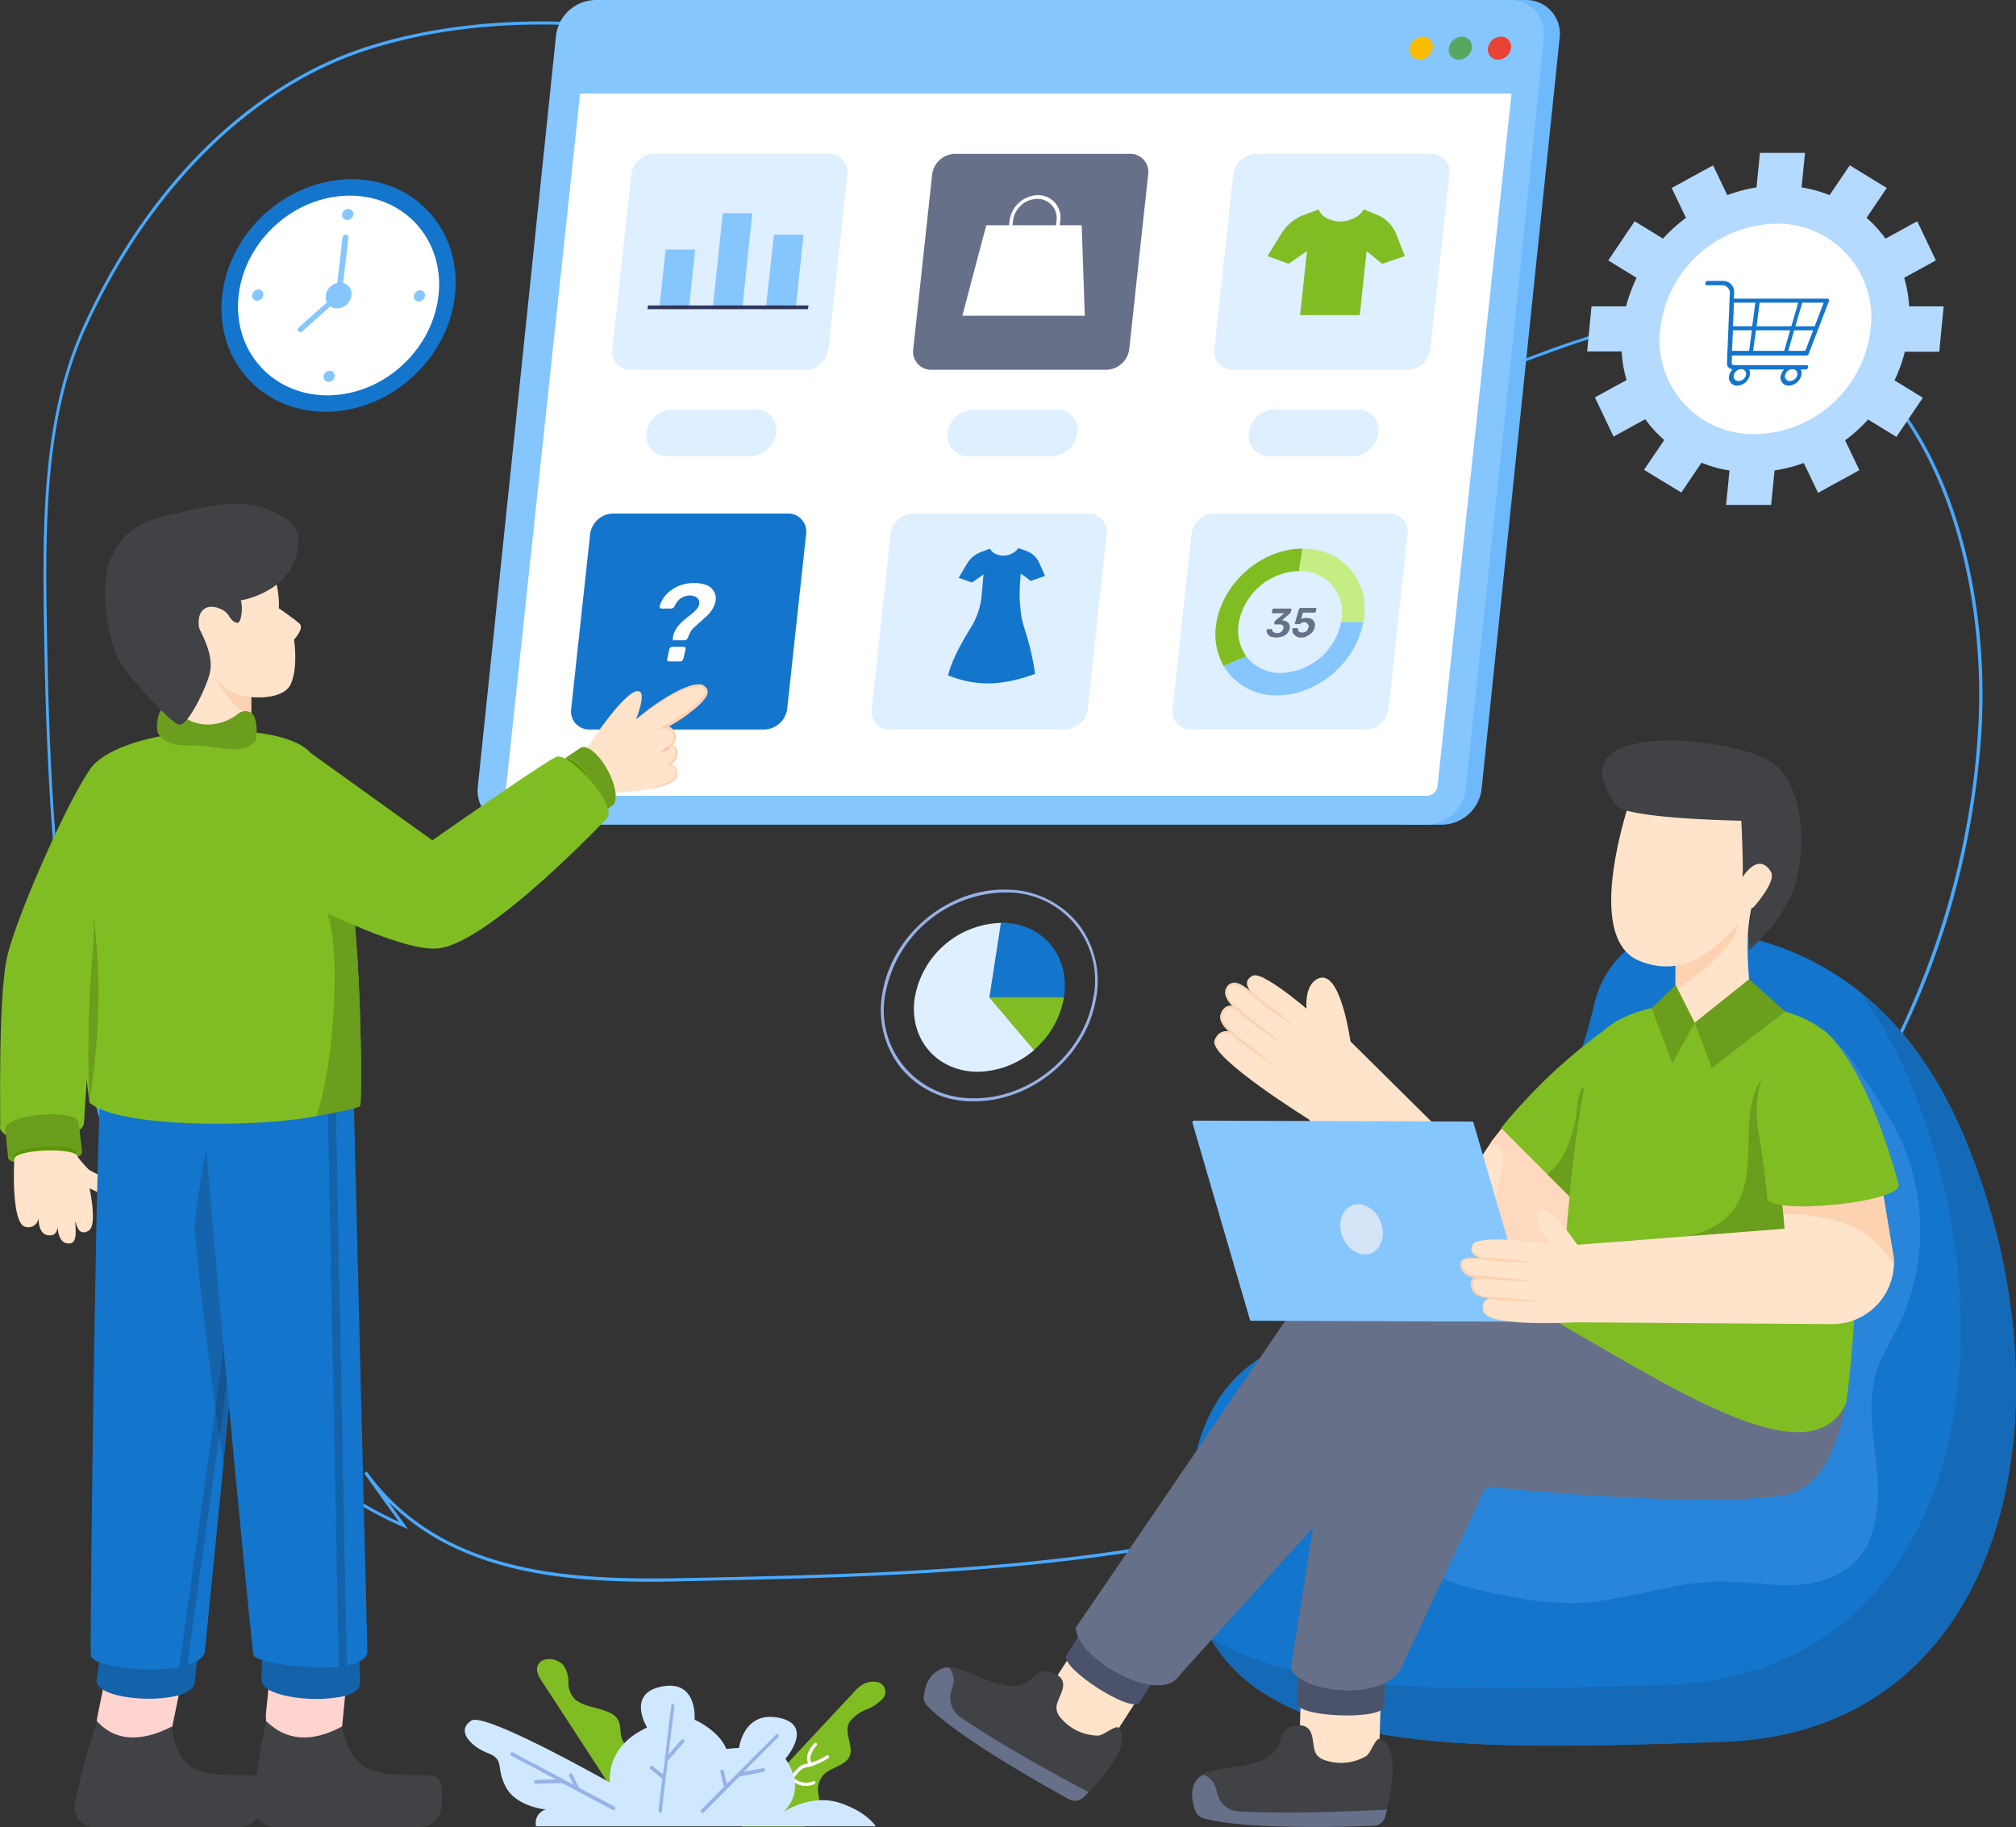 <svg xmlns="http://www.w3.org/2000/svg" xmlns:xlink="http://www.w3.org/1999/xlink" width="353" height="320" viewBox="0 0 353 320">
  <rect x="0" y="0" width="353" height="320" fill="#333333" stroke="none"/>
  <defs>
    <linearGradient id="linear-gradient" x1="-152.185" y1="32.606" x2="-152.169" y2="32.82" gradientUnits="objectBoundingBox">
      <stop offset="0" stop-color="#4a536b"/>
      <stop offset="0.997" stop-color="#262c51"/>
      <stop offset="1" stop-color="#262c51"/>
    </linearGradient>
    <linearGradient id="linear-gradient-2" x1="166.518" y1="5" x2="167.707" y2="5" gradientUnits="objectBoundingBox">
      <stop offset="0" stop-color="#ffd57b"/>
      <stop offset="1" stop-color="#edb966"/>
    </linearGradient>
    <linearGradient id="linear-gradient-3" x1="201.581" y1="-1.66" x2="202.578" y2="-1.66" gradientUnits="objectBoundingBox">
      <stop offset="0" stop-color="#191923"/>
      <stop offset="1" stop-color="#0c0c14"/>
    </linearGradient>
  </defs>
  <g id="_x34_" transform="translate(-50.287 -55.5)">
    <path id="Контур_10142" data-name="Контур 10142" d="M170.939,335.654c-16.687,0-34.19-1.955-46.257-14.01l3.424,4.779-.87-.38c-22.721-9.775-41.582-34.157-51.8-66.956-9.458-30.356-10.654-63.7-11.089-92.587-.272-18.029.054-35.514,6.794-50.448,11.143-24.708,29.243-42.628,49.736-49.2,23.59-7.6,55.226-5.322,78.707,5.7,12.774,5.973,23.808,16.834,34.462,27.315,13.643,13.413,27.776,27.315,45.278,30.3,14.4,2.444,28.863-2.932,42.832-8.145,1.631-.6,3.316-1.249,4.946-1.846,15.274-5.593,32.94-10.263,48.214-2.389,21.362,10.969,29.624,41.868,28.374,67.608a142.515,142.515,0,0,1-13.752,53.923,150.275,150.275,0,0,1-30.928,43.388c-22.395,21.721-51.638,36.709-86.915,44.529-31.363,6.951-63.814,7.657-95.123,8.308C174.907,335.6,172.95,335.654,170.939,335.654Zm-50.062-19.332c12.991,18.083,35.712,19.115,55.987,18.68,31.309-.652,63.705-1.358,95.014-8.308,35.223-7.82,64.357-22.753,86.7-44.42,26.526-25.74,42.724-61.037,44.518-96.931,1.25-25.577-6.958-56.258-28.048-67.119-15.111-7.765-32.613-3.15-47.779,2.444-1.631.6-3.316,1.195-4.946,1.846-14.024,5.267-28.537,10.7-43.1,8.2-17.611-3.041-31.8-16.943-45.55-30.464-10.708-10.426-21.688-21.233-34.407-27.206-23.319-10.969-54.791-13.25-78.272-5.648-20.329,6.516-38.321,24.382-49.41,48.927-6.686,14.825-7.012,32.2-6.74,50.176.435,28.835,1.631,62.123,11.089,92.424,10,32.2,28.428,56.258,50.605,66.25l-6.088-8.471h0l.435-.38Z" transform="translate(-6.38 -3.145)" fill="#48a9ff"/>
    <path id="Контур_10143" data-name="Контур 10143" d="M504.369,55.5h19.645A5.9,5.9,0,0,1,530,61.976L516.341,193.452a7.082,7.082,0,0,1-6.966,6.476H502.9Z" transform="translate(-206.603)" fill="#6db9fc"/>
    <path id="Контур_10144" data-name="Контур 10144" d="M210.012,199.928H370.047A7.073,7.073,0,0,0,377,193.452l8.254-78.363,5.43-53.113a5.928,5.928,0,0,0-5.973-6.476H224.62a7.073,7.073,0,0,0-6.951,6.476L203.984,193.452A5.939,5.939,0,0,0,210.012,199.928Z" transform="translate(-70.048)" fill="#85c6ff"/>
    <path id="Контур_10145" data-name="Контур 10145" d="M508.409,69.314a2.387,2.387,0,0,1-2.286,2.013,1.735,1.735,0,0,1-1.741-2.013,2.387,2.387,0,0,1,2.286-2.014A1.764,1.764,0,0,1,508.409,69.314Z" transform="translate(-207.251 -5.379)" fill="#fbbc04"/>
    <path id="Контур_10146" data-name="Контур 10146" d="M521.009,69.314a2.387,2.387,0,0,1-2.286,2.013,1.708,1.708,0,0,1-1.741-2.013,2.387,2.387,0,0,1,2.286-2.014A1.764,1.764,0,0,1,521.009,69.314Z" transform="translate(-213.001 -5.379)" fill="#58a65f"/>
    <path id="Контур_10147" data-name="Контур 10147" d="M533.61,69.314a2.387,2.387,0,0,1-2.286,2.013,1.735,1.735,0,0,1-1.741-2.013,2.387,2.387,0,0,1,2.286-2.014A1.735,1.735,0,0,1,533.61,69.314Z" transform="translate(-218.753 -5.379)" fill="#ea4234"/>
    <path id="Контур_10148" data-name="Контур 10148" d="M389.5,85.6,376.548,206.846a1.932,1.932,0,0,1-1.85,1.741H214.325a.94.94,0,0,1-.707-.272,1.064,1.064,0,0,1-.218-.762L226.406,85.6H389.5Z" transform="translate(-74.546 -13.72)" fill="#fff"/>
    <path id="Контур_10149" data-name="Контур 10149" d="M285.612,105H254.974A4.139,4.139,0,0,0,251,108.592l-3.32,30.638a3.162,3.162,0,0,0,3.211,3.592H281.53a4.139,4.139,0,0,0,3.973-3.592l3.32-30.638A3.191,3.191,0,0,0,285.612,105Zm105.41,0H360.383a4.139,4.139,0,0,0-3.973,3.592l-3.32,30.638a3.162,3.162,0,0,0,3.211,3.592H386.94a4.139,4.139,0,0,0,3.973-3.592l3.32-30.638A3.162,3.162,0,0,0,391.021,105Zm-65.575,44.787h-14.53a4.669,4.669,0,0,0-4.517,4.081,3.554,3.554,0,0,0,3.646,4.081h14.53a4.669,4.669,0,0,0,4.517-4.081A3.581,3.581,0,0,0,325.446,149.787Zm-52.732,0h-14.53a4.669,4.669,0,0,0-4.517,4.081,3.554,3.554,0,0,0,3.646,4.081h14.53a4.669,4.669,0,0,0,4.517-4.081A3.554,3.554,0,0,0,272.714,149.787Zm105.464,0h-14.53a4.669,4.669,0,0,0-4.517,4.081,3.554,3.554,0,0,0,3.646,4.081h14.53a4.669,4.669,0,0,0,4.517-4.081A3.581,3.581,0,0,0,378.178,149.787Z" transform="translate(-90.169 -22.563)" fill="#deefff"/>
    <path id="Контур_10150" data-name="Контур 10150" d="M272.212,221.1H241.574a4.139,4.139,0,0,0-3.973,3.592l-3.32,30.638a3.162,3.162,0,0,0,3.211,3.592H268.13a4.139,4.139,0,0,0,3.973-3.592l3.32-30.638A3.162,3.162,0,0,0,272.212,221.1Z" transform="translate(-83.983 -75.668)" fill="#1475cc"/>
    <path id="Контур_10151" data-name="Контур 10151" d="M265.358,253.568a.283.283,0,0,1-.218-.109.408.408,0,0,1-.054-.272c0-.109.054-.218.054-.327s.054-.218.054-.327a6.463,6.463,0,0,1,.707-1.36,9.777,9.777,0,0,1,1.034-1.088c.381-.327.762-.653,1.143-.925a7.913,7.913,0,0,0,.98-.871,2.78,2.78,0,0,0,.6-.871,1.33,1.33,0,0,0,0-.925,1.276,1.276,0,0,0-.6-.6,2.564,2.564,0,0,0-.925-.218,2.975,2.975,0,0,0-1.578.435,3.435,3.435,0,0,0-1.143,1.415.557.557,0,0,1-.272.327.787.787,0,0,1-.381.109h-1.633a.416.416,0,0,1-.272-.109.69.69,0,0,1-.054-.327,5.224,5.224,0,0,1,.707-1.469,4.964,4.964,0,0,1,1.306-1.306,6.223,6.223,0,0,1,1.8-.925,7.018,7.018,0,0,1,2.177-.327,5.8,5.8,0,0,1,2.122.327,2.546,2.546,0,0,1,1.2.871,2.607,2.607,0,0,1,.49,1.143,2.905,2.905,0,0,1-.109,1.2,4.891,4.891,0,0,1-.653,1.306,6.113,6.113,0,0,1-.98,1.088c-.381.327-.707.653-1.088.98s-.707.653-1.034.925a3.19,3.19,0,0,0-.707,1.034l-.163.327c-.054.109-.054.218-.109.327a2.307,2.307,0,0,1-.272.381.459.459,0,0,1-.381.109h-1.741Zm-.925,3.646a.416.416,0,0,1-.272-.109.36.36,0,0,1-.054-.327l.381-1.687a.5.5,0,0,1,.218-.327.459.459,0,0,1,.381-.109h1.85a.583.583,0,0,1,.327.109.36.36,0,0,1,.054.327l-.381,1.687a1.138,1.138,0,0,1-.218.327.459.459,0,0,1-.381.109Z" transform="translate(-96.998 -85.886)" fill="#fff"/>
    <path id="Контур_10152" data-name="Контур 10152" d="M369.112,221.1H338.474a4.139,4.139,0,0,0-3.973,3.592l-3.32,30.638a3.162,3.162,0,0,0,3.211,3.592H365.03A4.139,4.139,0,0,0,369,255.33l3.32-30.638A3.191,3.191,0,0,0,369.112,221.1Zm52.678,0H391.151a4.139,4.139,0,0,0-3.973,3.592l-3.32,30.638a3.162,3.162,0,0,0,3.211,3.592h30.638a4.139,4.139,0,0,0,3.973-3.592L425,224.692A3.162,3.162,0,0,0,421.789,221.1Z" transform="translate(-128.257 -75.668)" fill="#deefff"/>
    <path id="Контур_10153" data-name="Контур 10153" d="M482.653,131.063l-3.973,1.36-2.721-2.231-1.2,11.21H464.314l1.2-11.21-3.211,2.231-3.7-1.36,2.394-3.864a7.768,7.768,0,0,1,4.081-3.374l2.5-.925a2.71,2.71,0,0,0,1.524,1.578,5.07,5.07,0,0,0,4.517,0,4.136,4.136,0,0,0,1.85-1.578l2.286.925a6.045,6.045,0,0,1,3.374,3.374Z" transform="translate(-186.379 -30.722)" fill="#80bd23"/>
    <path id="Контур_10154" data-name="Контур 10154" d="M369.141,246.512a18.429,18.429,0,0,1-.707-2.993v-.163a25.927,25.927,0,0,1-.109-5.442l.109-1.252,1.741,1.306,2.5-.871-1.034-2.34a3.955,3.955,0,0,0-2.177-2.014L368,232.2a2.559,2.559,0,0,1-1.143.98,3.235,3.235,0,0,1-2.83.054,1.734,1.734,0,0,1-.98-.925l-1.578.6a4.788,4.788,0,0,0-2.5,2.122l-1.415,2.394,2.34.816,2.013-1.415-.327,3.646a12.8,12.8,0,0,1-1.959,5.768c-1.415,2.286-3.32,5.66-3.918,8.272,4.571,1.8,9.034,2.014,15.237-.272A46.841,46.841,0,0,0,369.141,246.512Z" transform="translate(-139.405 -80.73)" fill="#1475cc"/>
    <path id="Контур_10155" data-name="Контур 10155" d="M267.87,146.085H262.7l1.088-10.285h5.17Z" transform="translate(-96.951 -36.602)" fill="#85c6ff"/>
    <path id="Контур_10156" data-name="Контур 10156" d="M285.07,140.752H279.9l1.741-16.652h5.17Z" transform="translate(-104.802 -31.269)" fill="#85c6ff"/>
    <path id="Контур_10157" data-name="Контур 10157" d="M302.224,143.9H297l1.415-12.9h5.17Z" transform="translate(-112.607 -34.414)" fill="#85c6ff"/>
    <path id="Контур_10158" data-name="Контур 10158" d="M286.98,154.453H258.9l.054-.653h28.135Z" transform="translate(-95.226 -44.806)" fill="#30355c"/>
    <g id="Сгруппировать_1993" data-name="Сгруппировать 1993" transform="translate(210.17 82.437)">
      <path id="Контур_10159" data-name="Контур 10159" d="M382.412,105H351.774a4.139,4.139,0,0,0-3.973,3.592l-3.32,30.638a3.162,3.162,0,0,0,3.211,3.592H378.33a4.139,4.139,0,0,0,3.973-3.592l3.32-30.638A3.162,3.162,0,0,0,382.412,105Z" transform="translate(-344.459 -105)" fill="#677089"/>
    </g>
    <g id="Сгруппировать_1994" data-name="Сгруппировать 1994" transform="translate(218.792 89.675)">
      <path id="Контур_10160" data-name="Контур 10160" d="M381.741,143.836H360.3L364.49,128H381.2Z" transform="translate(-360.3 -122.721)" fill="#fff"/>
      <path id="Контур_10161" data-name="Контур 10161" d="M375.2,126.789l.49-4.027a4.384,4.384,0,0,1,4.245-3.809,3.353,3.353,0,0,1,3.374,3.809l-.49,4.027h.653l.49-4.027a3.9,3.9,0,0,0-3.918-4.462,5.135,5.135,0,0,0-4.952,4.462l-.49,4.027Z" transform="translate(-366.818 -118.3)" fill="#fff"/>
    </g>
    <g id="Сгруппировать_1996" data-name="Сгруппировать 1996" transform="translate(263.118 151.577)">
      <path id="Контур_10162" data-name="Контур 10162" d="M459.987,256.67a3.294,3.294,0,0,1-.816-.109.926.926,0,0,1-.544-.327,1.185,1.185,0,0,1-.272-.435,1.353,1.353,0,0,1-.054-.435c0-.054.054-.054.054-.109.054,0,.054-.054.109-.054h.653c.054,0,.109,0,.109.054.054,0,.054.054.054.109a.47.47,0,0,0,.163.327,1.808,1.808,0,0,0,.326.163.926.926,0,0,0,.381.054,1,1,0,0,0,.707-.218,1.144,1.144,0,0,0,.381-.6.556.556,0,0,0-.109-.544.945.945,0,0,0-.653-.163h-.707c-.054,0-.109,0-.109-.054-.054-.054-.054-.054,0-.109l.054-.327a.19.19,0,0,1,.054-.109l.109-.109,1.524-1.252h-2.068c-.054,0-.109,0-.109-.054s-.054-.054,0-.109l.109-.49a.19.19,0,0,1,.054-.109.169.169,0,0,1,.109-.054h3.047c.054,0,.109,0,.109.054s.054.054,0,.109l-.109.435c0,.054,0,.054-.054.109s-.054.054-.054.109l-1.469,1.252h.109a1.771,1.771,0,0,1,.762.218.96.96,0,0,1,.435.49,1.2,1.2,0,0,1,.054.762,1.5,1.5,0,0,1-.435.816,2.153,2.153,0,0,1-.816.544A3.77,3.77,0,0,1,459.987,256.67Zm4.462,0a1.636,1.636,0,0,1-.98-.218,1.73,1.73,0,0,1-.544-.544,1.494,1.494,0,0,1-.109-.707c0-.054,0-.054.054-.109.054,0,.054-.054.109-.054h.653c.054,0,.109,0,.109.054.054,0,.054.054.054.109a.46.46,0,0,0,.109.327.543.543,0,0,0,.272.218.807.807,0,0,0,.381.054,1.589,1.589,0,0,0,.49-.109.731.731,0,0,0,.381-.327,1.933,1.933,0,0,0,.218-.49.578.578,0,0,0-.054-.435,1.444,1.444,0,0,0-.272-.327,1.025,1.025,0,0,0-.435-.109c-.109,0-.272,0-.326.054s-.163.054-.218.109-.109.054-.163.109a.2.2,0,0,1-.163.054h-.653c-.054,0-.054,0-.109-.054,0-.054-.054-.054,0-.109l.707-2.449c0-.054.054-.109.109-.163a.2.2,0,0,1,.163-.054H466.9c.054,0,.109,0,.109.054s.054.054,0,.109l-.109.49a.19.19,0,0,1-.054.109.169.169,0,0,1-.109.054h-2.068l-.327,1.143a2.65,2.65,0,0,1,.381-.163,2.041,2.041,0,0,1,.6-.054,2.732,2.732,0,0,1,.653.109.792.792,0,0,1,.49.327,2.2,2.2,0,0,1,.272.49,1.326,1.326,0,0,1,0,.653,2.07,2.07,0,0,1-.435.925,2.273,2.273,0,0,1-.816.6A1.4,1.4,0,0,1,464.449,256.67Z" transform="translate(-449.351 -241.106)" fill="#677089"/>
      <g id="Сгруппировать_1995" data-name="Сгруппировать 1995" transform="translate(0)">
        <path id="Контур_10163" data-name="Контур 10163" d="M445.961,245.243a11.071,11.071,0,0,1,10.5-8.925l.653-3.918c-7.074,0-13.822,5.768-15.074,12.843a11.42,11.42,0,0,0,1.252,7.728l3.973-1.687A7.776,7.776,0,0,1,445.961,245.243Z" transform="translate(-441.856 -232.4)" fill="#80bd23"/>
        <path id="Контур_10164" data-name="Контур 10164" d="M465.07,256h0a11.071,11.071,0,0,1-10.5,8.925,7.416,7.416,0,0,1-6.095-2.884l-3.973,1.687a10.509,10.509,0,0,0,9.36,5.115c7.075,0,13.822-5.768,15.074-12.843H465.07Z" transform="translate(-443.061 -243.157)" fill="#85c6ff"/>
        <path id="Контур_10165" data-name="Контур 10165" d="M468.7,236.318a7.316,7.316,0,0,1,7.4,8.925h3.918c1.252-7.074-3.537-12.843-10.612-12.843h0l-.707,3.918Z" transform="translate(-454.092 -232.4)" fill="#c4ee84"/>
      </g>
    </g>
    <g id="Сгруппировать_1997" data-name="Сгруппировать 1997" transform="translate(328.198 82.274)">
      <path id="Контур_10166" data-name="Контур 10166" d="M617.722,143.552a26,26,0,0,1-1.469,4.081l4.027,2.449-3.755,5.551-4.027-2.449a21.323,21.323,0,0,1-3.265,2.993l2.068,4.3-5.877,3.211-2.068-4.245a22.6,22.6,0,0,1-4.19,1.088l-.49,4.952h-6.421l.49-4.952a19.476,19.476,0,0,1-3.973-1.088l-2.884,4.3-5.279-3.211,2.884-4.3a17.793,17.793,0,0,1-2.721-2.993l-4.517,2.449-2.667-5.551,4.517-2.449a20.01,20.01,0,0,1-.707-4.081h-4.9l.6-6.476h4.952a26,26,0,0,1,1.469-4.081l-4.027-2.449L579.248,125l4.027,2.449a21.323,21.323,0,0,1,3.265-2.993l-2.068-4.3,5.932-3.211,2.068,4.245a22.6,22.6,0,0,1,4.19-1.088l.49-4.9h6.421l-.49,4.9a18.56,18.56,0,0,1,3.973,1.088l2.884-4.245,5.279,3.211-2.884,4.3A15.458,15.458,0,0,1,615,127.444L619.518,125l2.667,5.605-4.517,2.449a20,20,0,0,1,.707,4.081h4.952l-.653,6.476h-4.952Z" transform="translate(-566.623 -109.486)" fill="#fff"/>
      <path id="Контур_10167" data-name="Контур 10167" d="M623.357,139.474l.762-7.891h-6.041a21.417,21.417,0,0,0-.871-5.007l5.551-3.047-3.265-6.857-5.551,3.047a21.159,21.159,0,0,0-3.32-3.646l3.537-5.224-6.476-3.973-3.537,5.224a23.159,23.159,0,0,0-4.9-1.36l.6-6.041h-7.891l-.6,6.041a27.251,27.251,0,0,0-5.115,1.36l-2.5-5.224-7.238,3.973,2.5,5.224a28.352,28.352,0,0,0-4.027,3.646l-4.952-3.047-4.626,6.857,4.952,3.047a30.511,30.511,0,0,0-1.85,5.007h-6.04l-.762,7.891h6.04a21.42,21.42,0,0,0,.871,5.007l-5.551,3.047,3.265,6.857,5.551-3.047a21.154,21.154,0,0,0,3.32,3.646l-3.537,5.224,6.53,3.973,3.537-5.224a20.326,20.326,0,0,0,4.9,1.36l-.6,6.041h7.891l.6-6.041a27.13,27.13,0,0,0,5.115-1.306l2.5,5.224,7.238-3.973-2.5-5.224a28.346,28.346,0,0,0,4.027-3.646l4.952,3.047,4.626-6.857-4.952-3.047a26.083,26.083,0,0,0,1.8-5.007h6.04Zm-12.027-3.918a20.7,20.7,0,0,1-20.189,18.394,16.421,16.421,0,0,1-16.652-18.394,20.8,20.8,0,0,1,20.244-18.448A16.4,16.4,0,0,1,611.33,135.556Z" transform="translate(-561.7 -104.7)" fill="#b4daff"/>
      <path id="Контур_10168" data-name="Контур 10168" d="M621.3,149.111c-.054-.109-.163-.109-.272-.109H604.7l.054-1.034a1.928,1.928,0,0,0-2.014-2.068h-2.612a.462.462,0,0,0-.435.381.3.3,0,0,0,.272.381h2.612a1.33,1.33,0,0,1,1.415,1.469l-.054,1.306h0l-.381,9.2h0l-.054,1.687a.958.958,0,0,0,.98,1.034,2.357,2.357,0,0,0-.6,1.088,1.416,1.416,0,0,0,1.415,1.8,2.372,2.372,0,0,0,2.177-1.8,1.327,1.327,0,0,0-.109-1.034h6.149a2.465,2.465,0,0,0-.6,1.034,1.416,1.416,0,0,0,1.415,1.8,2.372,2.372,0,0,0,2.177-1.8,1.327,1.327,0,0,0-.109-1.034h.871a.462.462,0,0,0,.435-.381.3.3,0,0,0-.272-.381h-12.68a.4.4,0,0,1-.435-.435l.054-1.252h13.006a.456.456,0,0,0,.435-.327l3.537-9.2A.69.69,0,0,0,621.3,149.111Zm-5.5,13.278a1.341,1.341,0,0,1-1.306,1.034.794.794,0,0,1-.816-1.034,1.341,1.341,0,0,1,1.306-1.034A.82.82,0,0,1,615.8,162.389Zm-8.979,0a1.341,1.341,0,0,1-1.306,1.034.794.794,0,0,1-.816-1.034A1.341,1.341,0,0,1,606,161.355.82.82,0,0,1,606.82,162.389Zm1.252-4.245.49-3.592h5.986l-1.034,3.592Zm.6-4.3.544-4.136h6.748l-1.2,4.136Zm-3.973-4.136h3.755l-.544,4.136h-3.374l.109-2.231Zm-.163,4.843h3.32l-.49,3.592h-2.993Zm12.68,3.592h-2.993l1.034-3.592h3.32Zm1.633-4.3h-3.374l1.2-4.136h3.755Z" transform="translate(-579.012 -123.479)" fill="#1475cc"/>
    </g>
    <g id="Сгруппировать_1999" data-name="Сгруппировать 1999" transform="translate(80.674 78.455)">
      <ellipse id="Эллипс_207" data-name="Эллипс 207" cx="21.55" cy="19.264" rx="21.55" ry="19.264" transform="translate(0 29.498) rotate(-43.189)" fill="#1475cc"/>
      <ellipse id="Эллипс_208" data-name="Эллипс 208" cx="18.502" cy="16.543" rx="18.502" ry="16.543" transform="translate(4.084 29.396) rotate(-43.189)" fill="#fff"/>
      <ellipse id="Эллипс_209" data-name="Эллипс 209" cx="1.034" cy="0.925" rx="1.034" ry="0.925" transform="translate(29.117 14.639) rotate(-43.189)" fill="#85c6ff"/>
      <ellipse id="Эллипс_210" data-name="Эллипс 210" cx="1.034" cy="0.925" rx="1.034" ry="0.925" transform="translate(25.864 42.976) rotate(-43.189)" fill="#85c6ff"/>
      <g id="Сгруппировать_1998" data-name="Сгруппировать 1998" transform="translate(13.352 27.344)">
        <ellipse id="Эллипс_211" data-name="Эллипс 211" cx="1.034" cy="0.925" rx="1.034" ry="0.925" transform="translate(28.314 1.552) rotate(-43.189)" fill="#85c6ff"/>
        <ellipse id="Эллипс_212" data-name="Эллипс 212" cx="1.034" cy="0.925" rx="1.034" ry="0.925" transform="translate(0 1.415) rotate(-43.189)" fill="#85c6ff"/>
      </g>
      <path id="Контур_10169" data-name="Контур 10169" d="M154.474,131a.579.579,0,0,0-.544.49l-1.143,9.959-6.53,5.823a.448.448,0,0,0-.054.653.47.47,0,0,0,.327.163.588.588,0,0,0,.381-.163l6.857-6.149,1.2-10.394A.535.535,0,0,0,154.474,131Z" transform="translate(-124.34 -112.869)" fill="#85c6ff"/>
      <ellipse id="Эллипс_213" data-name="Эллипс 213" cx="2.394" cy="2.122" rx="2.394" ry="2.122" transform="translate(25.698 28.886) rotate(-43.189)" fill="#85c6ff"/>
    </g>
    <g id="Сгруппировать_2007" data-name="Сгруппировать 2007" transform="translate(212.036 185.188)">
      <path id="Контур_10170" data-name="Контур 10170" d="M465.782,421.762c9.959-6.258,31.019-20.516,38.529-53.113,1.85-7.945,8.6-13.387,16.271-13.061,14.421.6,36.243,6.857,48.6,36.57,19.591,47.018,7.782,104.049-42.284,105.736S434,501.1,433.077,463.664,454.354,428.891,465.782,421.762Z" transform="translate(-386.897 -322.547)" fill="#1475cc"/>
      <path id="Контур_10171" data-name="Контур 10171" d="M499.027,460.34c2.231-7.619,7.673-13.714,13.6-18.557s12.571-8.707,18.394-13.659a67.754,67.754,0,0,0,14.748-17.8c3.537-6.149,6.258-12.952,10.721-18.448.272-.327.707-.762,1.252-1.306a13.962,13.962,0,0,1,13.061-3.7,14.338,14.338,0,0,1,8.544,6.149c2.993,4.626,6.313,9.034,8.544,14.095a38.837,38.837,0,0,1-.98,32.706,54.665,54.665,0,0,0-3.319,6.694c-1.9,5.387-.816,11.319-.218,17.033s.435,12.135-3.211,16.326c-2.884,3.32-7.347,4.571-11.591,4.68s-8.489-.653-12.68-.653c-8.217.109-16.108,3.32-24.325,3.755-5.768.272-11.537-.816-17.2-2.122-3.428-.816-6.857-1.741-9.741-3.864C498.592,477.373,496.8,468.013,499.027,460.34Z" transform="translate(-416.55 -336.636)" fill="#2885d9"/>
      <g id="Сгруппировать_2000" data-name="Сгруппировать 2000" transform="translate(50.098 43.871)">
        <path id="Контур_10172" data-name="Контур 10172" d="M520.514,496.963c50.065-1.687,61.874-58.718,42.284-105.736a72.3,72.3,0,0,0-8.87-15.727c6.966,5.5,13.55,13.714,18.557,25.74,19.591,47.018,7.782,104.049-42.284,105.736-41.576,1.415-78.146,2.667-89.9-18.339C457.007,499.14,487.155,498.106,520.514,496.963Z" transform="translate(-440.3 -375.5)" fill="#156ab7"/>
      </g>
      <g id="Сгруппировать_2006" data-name="Сгруппировать 2006">
        <path id="Контур_10173" data-name="Контур 10173" d="M528.6,416.11l-.935,1.481-2.089,3.236s-6.981,13-9.675,17.06c-2.309,3.456-10.444,4.169-13.8,1.646l-7.641-8.941L473.3,405.853l6.816-14.153,22.318,22.107,2.749-4.114,3.518-4.443,3.958,2.139h0L524.2,413.7l.715.384Z" transform="translate(-405.799 -339.405)" fill="#ffe3ca"/>
        <path id="Контур_10174" data-name="Контур 10174" d="M544.938,428.759,542.847,432s-6.989,13.018-9.685,17.083c-2.311,3.461-10.456,4.175-13.812,1.648l-7.649-8.954a15.6,15.6,0,0,0,9.135-6.482,22.371,22.371,0,0,0,2.641-5.548,30.281,30.281,0,0,0,1.156-5.383h0a3.068,3.068,0,0,0-1.211-2.8,10.6,10.6,0,0,1-.936-.714l3.522-4.449,3.962,2.142h0a10.058,10.058,0,0,1,4.127.494c3.082,1.044,5.613,3.351,7.759,5.768.11.165.275.275.385.439C543.177,426.4,544.113,427.551,544.938,428.759Z" transform="translate(-423.116 -350.605)" fill="#fed9bd"/>
        <path id="Контур_10175" data-name="Контур 10175" d="M460.092,378.2s-9.687-8.707-11.7-7.673c-2.013,1.088-.327,2.667.163,3.374-1.524-1.143-3.374-2.83-4.408-1.741-1.959,2.177,2.068,4.571,2.068,4.571s-1.85-1.633-2.884-.381c-1.36,1.633.054,3.211,1.578,4.3-1.2-.435-2.449-.49-3.156,1.143-1.2,2.939,17.033,14.2,17.033,14.2l6.8-13.714s-1.741-13.387-5.823-11.21-.435,12.135-.435,12.135" transform="translate(-390.839 -329.324)" fill="#ffe3ca"/>
        <path id="Контур_10176" data-name="Контур 10176" d="M450.795,371.063a5.521,5.521,0,0,0-1.524-.49.926.926,0,0,0-.762.109,2.619,2.619,0,0,0-.6.49,1.143,1.143,0,0,0-.054,1.415,5.469,5.469,0,0,0,.98,1.306.165.165,0,0,1,0,.218.1.1,0,0,1-.163,0h0c-.762-.544-1.469-1.088-2.231-1.578a3.55,3.55,0,0,0-1.2-.435,1.01,1.01,0,0,0-.925.544,1.455,1.455,0,0,0-.272,1.143,2.746,2.746,0,0,0,.544,1.143,8.5,8.5,0,0,0,1.959,1.741l-.272.381a2.879,2.879,0,0,0-1.741-.816,1.107,1.107,0,0,0-.816.327,2.512,2.512,0,0,0-.49.816,2.018,2.018,0,0,0,.49,1.8,9.4,9.4,0,0,0,1.524,1.415h0c.054.054.109.163.054.218s-.109.109-.218.054a2.388,2.388,0,0,0-2.014-.109,1.769,1.769,0,0,0-.707.707,1.934,1.934,0,0,0-.218.49,1.507,1.507,0,0,0-.054.49,3.812,3.812,0,0,0,1.088,1.85,20.858,20.858,0,0,0,1.524,1.578,21.63,21.63,0,0,1-1.633-1.524,5.494,5.494,0,0,1-.707-.871,3.608,3.608,0,0,1-.49-1.034.771.771,0,0,1,.054-.6,5.641,5.641,0,0,0,.218-.544,1.968,1.968,0,0,1,.816-.816,2.056,2.056,0,0,1,1.143-.218,2.924,2.924,0,0,1,1.143.272l-.163.327a5.983,5.983,0,0,1-1.633-1.469,3.465,3.465,0,0,1-.544-.98,2.04,2.04,0,0,1,0-1.143,2.277,2.277,0,0,1,.6-.98,1.45,1.45,0,0,1,1.088-.49,2.924,2.924,0,0,1,1.143.272,5.39,5.39,0,0,1,.925.6c.109.054.109.218.054.327a.19.19,0,0,1-.272.054,6.752,6.752,0,0,1-2.068-1.85,3.586,3.586,0,0,1-.6-1.306,1.679,1.679,0,0,1,.381-1.415l.218-.272a1.727,1.727,0,0,1,.327-.272,1.215,1.215,0,0,1,.762-.163,3.26,3.26,0,0,1,1.36.544c.816.49,1.469,1.088,2.231,1.633l-.218.218a7.5,7.5,0,0,1-.925-1.36,2.28,2.28,0,0,1-.218-.816,1.532,1.532,0,0,1,.327-.816,1.876,1.876,0,0,1,.653-.49,1.068,1.068,0,0,1,.816-.054A2.837,2.837,0,0,1,450.795,371.063Z" transform="translate(-390.902 -329.369)" fill="#fcd2b1"/>
        <path id="Контур_10177" data-name="Контур 10177" d="M450.984,376.381c.653.435,1.252.925,1.85,1.36l1.85,1.415,1.8,1.469,1.8,1.469c-.653-.381-1.306-.816-1.959-1.252s-1.252-.871-1.9-1.306c-.6-.49-1.252-.925-1.85-1.415l-1.8-1.469a.166.166,0,0,1,0-.218C450.821,376.381,450.93,376.327,450.984,376.381Zm-2.286,2.993c.653.435,1.252.925,1.85,1.36l1.85,1.415,1.8,1.469,1.8,1.469c-.653-.381-1.306-.816-1.959-1.252s-1.252-.871-1.9-1.306c-.6-.49-1.252-.925-1.85-1.415l-1.8-1.469a.166.166,0,0,1,0-.218A.135.135,0,0,1,448.7,379.374Zm-1.415,3.809c.653.435,1.252.925,1.85,1.36l1.85,1.415,1.8,1.469,1.8,1.469c-.653-.381-1.306-.816-1.959-1.252s-1.252-.871-1.9-1.306c-.6-.49-1.252-.925-1.85-1.415l-1.8-1.469a.166.166,0,0,1,0-.218C447.12,383.183,447.229,383.129,447.283,383.183Z" transform="translate(-393.268 -332.021)" fill="#fcd2b1"/>
        <g id="Сгруппировать_2004" data-name="Сгруппировать 2004">
          <path id="Контур_10178" data-name="Контур 10178" d="M553.428,386.3,551.8,399.578l-2.5,20.135-7.183-7.183L534,404.422A96.4,96.4,0,0,1,553.428,386.3Z" transform="translate(-432.912 -336.552)" fill="#80bd23"/>
          <path id="Контур_10179" data-name="Контур 10179" d="M558.587,408.466l-2.5,20.135-7.183-7.183a14.921,14.921,0,0,0,2.449-2.775,21.018,21.018,0,0,0,2.558-7.4c.272-1.361.218-5.5,2.122-5.442C557.335,405.854,558.1,407.106,558.587,408.466Z" transform="translate(-439.703 -345.44)" fill="#6b9e1d"/>
          <path id="Контур_10180" data-name="Контур 10180" d="M390.566,587.8,383.6,598.575l8.435,7.238h2.939l3.537-4.462,6.53-10.122Z" transform="translate(-364.358 -428.398)" fill="#ffe3ca"/>
          <path id="Контур_10181" data-name="Контур 10181" d="M348.545,596.8h0a12.235,12.235,0,0,0-.272,1.2,2.009,2.009,0,0,0,.544,1.8l.707.707c5.66,5.388,19.754,13.278,24.162,15.727a2.137,2.137,0,0,0,2.5-.326l.925-.925c4.245-4.408,7.238-8.87,5.224-11.265-.49-.544-2.558,1.306-3.537,1.36A8.659,8.659,0,0,1,372,601.7a2.553,2.553,0,0,1-.49-1.2c-.381-1.8,2.939-4.626-.272-6.258-2.721-1.415-3.7.762-4.734,1.415a4.6,4.6,0,0,1-2.5.707c-3.809.109-8.38-3.211-11.374-3.265a3.345,3.345,0,0,0-.762.054A4.864,4.864,0,0,0,348.545,596.8Z" transform="translate(-348.241 -430.813)" fill="#404245"/>
          <path id="Контур_10182" data-name="Контур 10182" d="M348.545,596.846h0a12.236,12.236,0,0,0-.272,1.2,2.008,2.008,0,0,0,.544,1.8l.707.707c5.66,5.387,19.754,13.278,24.162,15.727a2.137,2.137,0,0,0,2.5-.326l.925-.925h0s-13.714-7.129-22.421-13.115a4.13,4.13,0,0,1-1.578-4.734,10.876,10.876,0,0,0,.327-1.252,3.72,3.72,0,0,0-.381-2.177,1.543,1.543,0,0,0-.49-.544,3.345,3.345,0,0,0-.762.054A4.735,4.735,0,0,0,348.545,596.846Z" transform="translate(-348.241 -430.859)" fill="#677089"/>
          <path id="Контур_10183" data-name="Контур 10183" d="M406.9,593.05c-1.36,2.122-14.149-6.149-12.788-8.272l3.374-5.279,12.788,8.272Z" transform="translate(-369.105 -424.614)" fill="url(#linear-gradient)"/>
          <path id="Контур_10184" data-name="Контур 10184" d="M469.235,598.617l-.435,12.788,10.938,1.85,2.558-1.469.707-5.66.381-12.027Z" transform="translate(-403.193 -431.269)" fill="#ffe3ca"/>
          <path id="Контур_10185" data-name="Контур 10185" d="M434.827,625.67h0a5.621,5.621,0,0,0,.381,1.143,1.938,1.938,0,0,0,1.415,1.252c.327.109.653.163.98.272,7.673,1.687,23.781,1.252,28.842,1.034a2.091,2.091,0,0,0,1.959-1.578c.109-.435.218-.871.327-1.252,1.36-5.932,1.633-11.374-1.306-12.353-.707-.218-1.524,2.449-2.34,2.993a8.759,8.759,0,0,1-7.564.6,3.011,3.011,0,0,1-1.034-.762c-1.252-1.306.163-5.442-3.483-5.224-3.047.218-2.775,2.558-3.32,3.646a5.036,5.036,0,0,1-1.8,1.9c-3.211,2.068-8.87,1.578-11.428,3.047a4.538,4.538,0,0,0-.653.435C434.391,622.241,434.5,624.146,434.827,625.67Z" transform="translate(-387.613 -439.33)" fill="#404245"/>
          <path id="Контур_10186" data-name="Контур 10186" d="M434.827,632.97h0a5.622,5.622,0,0,0,.381,1.143,1.938,1.938,0,0,0,1.415,1.252c.327.109.653.163.98.272,7.673,1.687,23.781,1.252,28.842,1.034a2.091,2.091,0,0,0,1.959-1.578c.109-.435.218-.871.327-1.252h0s-15.4.925-25.958.326a4.11,4.11,0,0,1-3.809-3.265,4.9,4.9,0,0,0-.381-1.252,3.464,3.464,0,0,0-1.415-1.633,2.7,2.7,0,0,0-.707-.218,4.544,4.544,0,0,0-.653.435C434.391,629.541,434.5,631.5,434.827,632.97Z" transform="translate(-387.613 -446.63)" fill="#677089"/>
          <path id="Контур_10187" data-name="Контур 10187" d="M483.637,599.948c-.054,2.5-15.292,2.014-15.237-.49l.218-6.258,15.237.49Z" transform="translate(-403.01 -430.859)" fill="#4a536b"/>
          <path id="Контур_10188" data-name="Контур 10188" d="M433.986,473.36a21.645,21.645,0,0,1,25.9-7.945l12.408,4.952.762.925,7.782,20.9-23.618-2.939-41.794,46.256c-3.537,5.714-18.394-3.047-18.23-8.272Z" transform="translate(-370.556 -371.914)" fill="#677089"/>
          <path id="Контур_10189" data-name="Контур 10189" d="M501.228,472.61l63.344,6.313s.6,26.448-11.755,28.461c-15.02,2.449-52.3-1.469-52.3-1.469L485.61,537.859c-3.211,5.714-17.523,4.245-19.21-.163l7.129-45.494C479.025,478.651,487.623,467.059,501.228,472.61Z" transform="translate(-402.099 -375.245)" fill="#677089"/>
          <path id="Контур_10190" data-name="Контур 10190" d="M561.163,383.511c7.782-6.53,30.964-6.095,38.42.816,9.8,9.088,3.864,65.847,3.374,65.194-6.367,12.462-28.842-2.068-49.957-14.2C553.109,438.474,554.633,389.007,561.163,383.511Z" transform="translate(-441.572 -333.164)" fill="#80bd23"/>
          <g id="Сгруппировать_2003" data-name="Сгруппировать 2003" transform="translate(118.791)">
            <path id="Контур_10191" data-name="Контур 10191" d="M603.269,363.883c.435,4.626-5.714,6.421-9.8,4.952a4.6,4.6,0,0,1-3.374-3.864v-3.864l.054-9.578,6.04-1.578,2.83-.707,4.408-.544C602.453,352.89,602.616,358.169,603.269,363.883Z" transform="translate(-577.274 -319.414)" fill="#ffe3ca"/>
            <path id="Контур_10192" data-name="Контур 10192" d="M601.084,352.641c-.925,5.17-10.612,11.319-10.884,11.428l.054-11.591,6.041-1.578C596.73,351.88,601.356,350.954,601.084,352.641Z" transform="translate(-577.32 -320.416)" fill="#fcd2b1"/>
            <path id="Контур_10193" data-name="Контур 10193" d="M594.014,330.385c-.816.98-1.687,2.068-2.667,3.1h0c-4.19,4.68-9.578,9.142-16.979,6.149s-4.843-16.761-2.721-24.543c.871-3.211,1.633-5.387,1.633-5.387L582.7,308.4l11.918,3.7-2.177,12.462s4.517-7.02,6.149-2.122C599.184,323.964,598.585,329.841,594.014,330.385Z" transform="translate(-567.856 -301.044)" fill="#ffe3ca"/>
            <path id="Контур_10194" data-name="Контур 10194" d="M569.126,306.32s.218,2.068,21.768,2.612c0,0,.381,7.782.218,9.9,0,0,2.721-4.571,4.952-.98,1.088,1.741-3.156,6.367-3.156,6.367-1.034,2.667-.653,7.347-.653,7.347a29.163,29.163,0,0,0,7.238-9.251c2.612-5.5,3.32-18.666-3.047-23.455C590.132,294.131,557.154,290.7,569.126,306.32Z" transform="translate(-566.531 -294.884)" fill="#404245"/>
          </g>
          <path id="Контур_10199" data-name="Контур 10199" d="M584.428,415.213c-.054,4.19-.381,8.707-3.1,11.863a13.178,13.178,0,0,1-7.51,3.973,65.475,65.475,0,0,1-8.653.707A78.475,78.475,0,0,0,549.6,434.1a14.856,14.856,0,0,0,6.857,6.694,24.028,24.028,0,0,0,9.578,1.85,60.138,60.138,0,0,0,21.5-3.428c2.884-1.034,5.823-2.34,7.782-4.68a14.7,14.7,0,0,0,2.939-8.108,26.182,26.182,0,0,0-2.993-14.584,25.678,25.678,0,0,0-4.571-6.258c-.653-.653-1.9-2.231-2.884-2.286-1.252-.109-1.8,1.469-2.177,2.394C584.483,408.683,584.483,412,584.428,415.213Z" transform="translate(-440.022 -344.296)" fill="#6b9e1d"/>
          <path id="Контур_10200" data-name="Контур 10200" d="M550.52,478.4l-50.12-.163V474.1l45.984.163a4.066,4.066,0,0,1,4.136,4.136Z" transform="translate(-417.596 -376.572)" fill="#98b1e6"/>
          <path id="Контур_10201" data-name="Контур 10201" d="M493.627,452.409l-48.651-.163c-.109,0-.218-.054-.218-.163l-10.068-34.5a.326.326,0,0,1,.327-.381l48.651.163c.109,0,.218.054.218.163l10.068,34.5A.326.326,0,0,1,493.627,452.409Z" transform="translate(-387.641 -350.637)" fill="#85c6ff"/>
          <ellipse id="Эллипс_214" data-name="Эллипс 214" cx="3.592" cy="4.517" rx="3.592" ry="4.517" transform="matrix(0.929, -0.371, 0.371, 0.929, 71.647, 82.738)" fill="#d4e3f6"/>
          <path id="Контур_10202" data-name="Контур 10202" d="M613.041,443.408A10.809,10.809,0,0,1,602.212,453.8l-45.712-.327.163-13.5,37.223-2.884-.218-2.667-.653-7.51,15.836-7.455.326-.163.054.327,3.755,22.584A8.8,8.8,0,0,1,613.041,443.408Z" transform="translate(-443.167 -351.594)" fill="#ffe3ca"/>
          <path id="Контур_10203" data-name="Контур 10203" d="M643.626,443.59a15.762,15.762,0,0,0-1.034-1.578,17.573,17.573,0,0,0-9.415-6.258,35.464,35.464,0,0,0-8.6-1.088h-.327l-.653-7.51,15.836-7.455c.054,0,.109.054.218.054.054.054.163.054.218.109l3.755,22.584Z" transform="translate(-473.752 -351.776)" fill="#fcd2b1"/>
          <path id="Контур_10204" data-name="Контур 10204" d="M641.142,415.246c.109,3.156-22.965,5.388-23.074,2.231,0-.381-.49-5.66-1.469-11.265-2.775-16.489,11.428-18.013,11.428-18.013S634.884,392.662,641.142,415.246Z" transform="translate(-470.397 -337.418)" fill="#80bd23"/>
        </g>
        <path id="Контур_10205" data-name="Контур 10205" d="M605.823,371.7l6.313,5.66-12.843,9.9-2.993-7.945Z" transform="translate(-461.309 -329.897)" fill="#6b9e1d"/>
        <path id="Контур_10206" data-name="Контур 10206" d="M589.964,380.185l-3.918,7.074-3.646-9.632,4.245-4.027Z" transform="translate(-454.973 -330.763)" fill="#6b9e1d"/>
        <g id="Сгруппировать_2005" data-name="Сгруппировать 2005" transform="translate(93.956 82.163)">
          <path id="Контур_10207" data-name="Контур 10207" d="M519.4,459.725c.054-1.36,2.34-.98,4.027-.871-.762-.272-2.83-.6-2.068-2.449.762-1.8,11.374-.49,11.374-.49l3.537.163,3.483.381-.163,13.5s-15.4.925-16.271-1.85c-.49-1.578.435-2.177,1.524-2.449-1.687-.054-3.592-.49-3.592-2.394,0-.871.816-1.143,1.469-1.143C521.576,462.011,519.345,461.63,519.4,459.725Z" transform="translate(-519.212 -450.238)" fill="#ffe3ca"/>
          <path id="Контур_10208" data-name="Контур 10208" d="M523.107,455.7a4.2,4.2,0,0,0-1.415.381.866.866,0,0,0-.49.49.774.774,0,0,0-.109.327.46.46,0,0,0,0,.381,1,1,0,0,0,.272.653,2.416,2.416,0,0,0,.6.435,13.621,13.621,0,0,0,1.36.49c.054,0,.054.054.054.109s-.054.054-.109.054h0a18.4,18.4,0,0,0-2.449-.054,3.9,3.9,0,0,0-1.143.272.833.833,0,0,0-.272.381,1.823,1.823,0,0,0,0,.544,1.493,1.493,0,0,0,.544.98,2.368,2.368,0,0,0,1.034.544,6.894,6.894,0,0,0,2.34.272v.435h0a2.491,2.491,0,0,0-1.687.272.877.877,0,0,0-.327.707,2.256,2.256,0,0,0,.163.871,2.142,2.142,0,0,0,1.36,1.088,7.347,7.347,0,0,0,1.85.327h0a.109.109,0,0,1,0,.218,2.4,2.4,0,0,0-.871.326,1.287,1.287,0,0,0-.6.707,1.751,1.751,0,0,0-.054.925c.054.163.054.327.109.435a1.651,1.651,0,0,0,.272.381,4.928,4.928,0,0,0,1.8.816c.653.163,1.306.272,1.959.381a12.269,12.269,0,0,1-1.959-.327,4.61,4.61,0,0,1-1.85-.762c-.109-.109-.272-.218-.327-.381l-.163-.49a2.212,2.212,0,0,1,0-1.034,1.9,1.9,0,0,1,.653-.816,2.635,2.635,0,0,1,.98-.381v.218a6.088,6.088,0,0,1-1.959-.272,2.653,2.653,0,0,1-1.578-1.2,2.208,2.208,0,0,1-.218-1.034,1.182,1.182,0,0,1,.435-.98,2.444,2.444,0,0,1,.979-.381,3.288,3.288,0,0,1,1.034,0h0a.249.249,0,0,1,.218.272.234.234,0,0,1-.218.218,7.762,7.762,0,0,1-2.5-.381,4.776,4.776,0,0,1-1.143-.653,2.1,2.1,0,0,1-.6-1.2,2.621,2.621,0,0,1,0-.653.864.864,0,0,1,.435-.544,2.48,2.48,0,0,1,1.252-.272,19.685,19.685,0,0,1,2.5.109l-.054.163a7.1,7.1,0,0,1-1.36-.544,1.7,1.7,0,0,1-.6-.49,1.146,1.146,0,0,1-.272-.707.927.927,0,0,1,.054-.381,1.384,1.384,0,0,1,.109-.381.818.818,0,0,1,.49-.544A4.765,4.765,0,0,1,523.107,455.7Z" transform="translate(-519.056 -450.349)" fill="#fcd2b1"/>
          <path id="Контур_10209" data-name="Контур 10209" d="M526.363,461.3c.707,0,1.415.054,2.068.109l2.068.163,2.068.218c.707.054,1.36.163,2.068.218-.707.054-1.415.054-2.068.054-.707,0-1.415-.054-2.068-.054-.707-.054-1.415-.054-2.068-.163-.707-.054-1.36-.109-2.068-.218a.174.174,0,0,1-.163-.163Q526.282,461.3,526.363,461.3Zm.163,3.32c.707,0,1.415.054,2.068.109l2.068.163,2.068.218c.707.054,1.36.163,2.068.218-.707.054-1.415.054-2.068.054-.707,0-1.415-.054-2.068-.054-.707-.054-1.415-.054-2.068-.163-.707-.054-1.36-.109-2.068-.218a.163.163,0,1,1,0-.327Zm1.252,3.592c.707,0,1.415.054,2.068.109l2.068.163,2.068.218c.707.054,1.36.163,2.068.218-.707.054-1.415.054-2.068.054-.707,0-1.415-.054-2.068-.054-.707-.054-1.415-.054-2.068-.163-.707-.054-1.36-.109-2.068-.218a.174.174,0,0,1-.163-.163A.144.144,0,0,1,527.778,468.211Z" transform="translate(-522.312 -452.901)" fill="#fcd2b1"/>
          <path id="Контур_10210" data-name="Контур 10210" d="M550.795,452.088s-5.768-8.653-7.02-5.551,5.768,8.925,5.768,8.925" transform="translate(-530.255 -445.866)" fill="#ffe3ca"/>
        </g>
      </g>
    </g>
    <g id="Сгруппировать_2009" data-name="Сгруппировать 2009" transform="translate(204.548 211.29)">
      <path id="Контур_10211" data-name="Контур 10211" d="M344.863,377c-1.143,7.238,3.809,13.061,11.047,13.061a15.473,15.473,0,0,0,9.85-3.809L357.923,377Z" transform="translate(-338.937 -358.154)" fill="#deefff"/>
      <path id="Контур_10212" data-name="Контур 10212" d="M382.061,366.061C383.2,358.823,378.251,353,371.013,353L369,366.061Z" transform="translate(-350.013 -347.215)" fill="#1475cc"/>
      <path id="Контур_10213" data-name="Контур 10213" d="M360.074,353.1A15.743,15.743,0,0,0,345,366.161h13.061Z" transform="translate(-339.074 -347.26)" fill="#deefff"/>
      <path id="Контур_10214" data-name="Контур 10214" d="M369,377l7.782,9.251A15.65,15.65,0,0,0,382.061,377Z" transform="translate(-350.013 -358.154)" fill="#80bd23"/>
      <g id="Сгруппировать_2008" data-name="Сгруппировать 2008">
        <path id="Контур_10215" data-name="Контур 10215" d="M350.485,379.445h-.816a16.171,16.171,0,0,1-12.135-5.932,16.337,16.337,0,0,1-3.1-13.441c1.9-10.176,11.754-18.122,22.04-17.686a16.171,16.171,0,0,1,12.135,5.932,16.337,16.337,0,0,1,3.1,13.441C369.913,371.663,360.444,379.445,350.485,379.445Zm5.17-36.57a21.692,21.692,0,0,0-20.679,17.251A15.382,15.382,0,0,0,349.723,378.9c10.013.435,19.645-7.292,21.5-17.251a15.382,15.382,0,0,0-14.748-18.775Z" transform="translate(-334.111 -342.369)" fill="#98b1e6"/>
      </g>
    </g>
    <g id="Сгруппировать_2014" data-name="Сгруппировать 2014" transform="translate(50.287 143.741)">
      <path id="Контур_10216" data-name="Контур 10216" d="M64.987,365.126l1.143-17.849.762-6.476,8-10.612,8.925-11.755L67.055,302c-3.047,2.558-13.387,25.414-15.455,33.685-1.8,7.292-1.143,31.944-1.306,29.985C49.913,369.262,64.606,368.663,64.987,365.126Z" transform="translate(-50.287 -256.681)" fill="#80bd23"/>
      <path id="Контур_10217" data-name="Контур 10217" d="M52.487,422.8,52,417.791c-.218-2.667,12.625-3.755,12.843-1.143l.6,5.115C65.6,423.723,52.651,424.757,52.487,422.8Z" transform="translate(-51.065 -308.258)" fill="#6b9e1d"/>
      <ellipse id="Эллипс_215" data-name="Эллипс 215" cx="5.551" cy="1.36" rx="5.551" ry="1.36" transform="translate(2.154 112.986) rotate(-4.074)" fill="#5b9700"/>
      <path id="Контур_10218" data-name="Контур 10218" d="M62.4,439.475s.272,2.013-1.088,2.177c-1.8.218-2.231-1.524-2.231-3.1a1.8,1.8,0,0,1-2.286,1.633c-2.612-.544-1.959-11.809-1.959-11.809-.163-1.8,10.938-2.231,11.1-.435a22.364,22.364,0,0,0,1.959,2.231,33.747,33.747,0,0,0,4.68,2.177,1.441,1.441,0,0,1,.653,2.177,1.478,1.478,0,0,1-1.088.6,3.185,3.185,0,0,1-.707-.109l-3.428-1.578s1.469,6.585-.218,7.455c-1.741.925-2.014-1.034-2.286-1.687.054,1.578.381,3.646-.871,3.864C62.186,443.393,62.4,439.475,62.4,439.475Z" transform="translate(-52.329 -313.561)" fill="#ffe3ca"/>
      <g id="Сгруппировать_2013" data-name="Сгруппировать 2013" transform="translate(12.787 5.917)">
        <path id="Контур_10219" data-name="Контур 10219" d="M237.177,303.307c1.469,2.83,3.646,4.626,4.789,4.027s.871-3.374-.653-6.2c-1.469-2.83-3.646-4.626-4.789-4.027S235.708,300.478,237.177,303.307Z" transform="translate(-147.649 -260.314)" fill="url(#linear-gradient-2)"/>
        <path id="Контур_10220" data-name="Контур 10220" d="M231.877,306.907c1.469,2.83,3.646,4.626,4.789,4.027s.871-3.374-.653-6.2-3.646-4.626-4.789-4.027S230.408,304.078,231.877,306.907Z" transform="translate(-145.234 -261.954)" fill="#5b9700"/>
        <path id="Контур_10221" data-name="Контур 10221" d="M239.239,287.885c-1.034.544,2.34,8.217,4.626,8.054,0,0,11.047-.435,10.938-3.211-.054-1.578-.816-1.8-1.469-1.633a2.423,2.423,0,0,0,1.415-2.394c-.163-1.2-.925-.816-1.578-.544.544-.381,1.524-1.2,1.252-2.177-.381-1.469-1.2-1.578-2.068-1.36,2.068-.98,8.163-4.9,7.673-6.585-1.143-3.646-12.027,4.789-12.353,5.061,0,0,2.177-5.224.163-4.952C245.334,278.525,239.239,287.885,239.239,287.885Z" transform="translate(-149.113 -251.258)" fill="#ffe3ca"/>
        <path id="Контур_10222" data-name="Контур 10222" d="M256.65,295.248a15.407,15.407,0,0,0,2.177-.435,8.306,8.306,0,0,0,2.122-.762,2.8,2.8,0,0,0,.925-.707.967.967,0,0,0,.218-.544,2.2,2.2,0,0,0,0-.6,2.1,2.1,0,0,0-.435-1.088,1.136,1.136,0,0,0-1.143-.272l.109.272a3.159,3.159,0,0,0,1.034-.871,2.11,2.11,0,0,0,.49-1.252,3.346,3.346,0,0,0-.054-.707,1.007,1.007,0,0,0-.435-.653.948.948,0,0,0-.762-.054,2.013,2.013,0,0,0-.6.272l.218.327a3.739,3.739,0,0,0,1.034-1.034,1.687,1.687,0,0,0,.327-.707,1.2,1.2,0,0,0-.054-.762,2.143,2.143,0,0,0-.816-1.306,1.249,1.249,0,0,0-.762-.218,3.675,3.675,0,0,0-.762.109l.163.435a27.655,27.655,0,0,0,5.224-3.374,10.839,10.839,0,0,0,2.231-2.231,1.843,1.843,0,0,0,.326-.816,1.508,1.508,0,0,0-.054-.49,1.365,1.365,0,0,0-.218-.381l-.163-.163-.163-.163c-.109-.109-.272-.109-.381-.218a1.2,1.2,0,0,0-.435-.054h-.435a5.563,5.563,0,0,0-1.578.381c-.49.163-.98.381-1.469.6a26.687,26.687,0,0,0-2.721,1.524,47.05,47.05,0,0,0-5.007,3.646,53.145,53.145,0,0,1,5.17-3.428,26.231,26.231,0,0,1,2.721-1.469,7.556,7.556,0,0,1,1.415-.544,7.127,7.127,0,0,1,1.469-.327,1.168,1.168,0,0,1,1.2.435c.054.054.109.218.163.272a.49.49,0,0,1,.054.272,1.208,1.208,0,0,1-.272.6,11.2,11.2,0,0,1-2.122,2.122c-.816.653-1.633,1.2-2.5,1.8a25.9,25.9,0,0,1-2.667,1.524h0a.207.207,0,0,0,.163.381,1.776,1.776,0,0,1,1.2.054,2,2,0,0,1,.653,1.034,1.246,1.246,0,0,1-.218,1.143,3.735,3.735,0,0,1-.925.925c-.109.054-.109.163-.054.272a.239.239,0,0,0,.272.054,3.754,3.754,0,0,1,.544-.218.75.75,0,0,1,.49,0c.218.109.327.6.272.98a1.728,1.728,0,0,1-.435,1.088,2.126,2.126,0,0,1-.925.762h0c-.054.054-.109.163-.054.218s.109.109.163.054a.83.83,0,0,1,.871.163,1.769,1.769,0,0,1,.381.925,1.2,1.2,0,0,1-.163.98,3.476,3.476,0,0,1-.816.707,9.617,9.617,0,0,1-2.068.816A6.97,6.97,0,0,1,256.65,295.248Z" transform="translate(-156.293 -251.112)" fill="#fcd2b1"/>
        <path id="Контур_10223" data-name="Контур 10223" d="M263.8,297.054l-1.2.871,1.415-.49a.224.224,0,0,0-.109-.435C263.852,297,263.852,297,263.8,297.054Z" transform="translate(-159.848 -260.319)" fill="#f8b7b3"/>
        <path id="Контур_10224" data-name="Контур 10224" d="M231.8,299.063c1.143-.6,3.265,1.2,4.789,4.027s1.8,5.605.653,6.2l2.884-1.959c1.143-.6.871-3.374-.653-6.2-1.469-2.83-3.646-4.626-4.789-4.027Z" transform="translate(-145.809 -260.314)" fill="#6b9e1d"/>
        <path id="Контур_10225" data-name="Контур 10225" d="M81.457,598.3c-.98,5.007,12.244,6.2,13.224,1.143L96.966,588.4l-12.734-3.7-2.667,13.006Z" transform="translate(-77.258 -391.455)" fill="#ffd4cf"/>
        <path id="Контур_10226" data-name="Контур 10226" d="M74.352,624.867A117.254,117.254,0,0,1,78.216,610.5c3.537,3.864,8.272,3.374,13.115.925,0,0,.327,5.442,3.592,7.238,3.864,2.122,10.829.762,11.972,1.578a1.068,1.068,0,0,1,.49.49c.49.707.272,2.884-.163,4.9a4.4,4.4,0,0,1-4.19,3.428H77.781A3.511,3.511,0,0,1,74.352,624.867Z" transform="translate(-74.017 -403.215)" fill="#404245"/>
        <path id="Контур_10227" data-name="Контур 10227" d="M95.1,591.187a10.745,10.745,0,0,0,1.415-.435c1.143-.435,1.85-1.034,2.014-1.8.054-.435.218-2.014.381-3.809.272-3.1.544-6.857.544-6.857l-2.34-.054H95.7l-8.544-.163-.925-.054-1.143-.054-.762-.054-1.36-.109-.327,1.633-.816,5.823-.435,3.047C80.894,591.187,89.982,592.384,95.1,591.187Z" transform="translate(-77.239 -388.31)" fill="#1463aa"/>
        <path id="Контур_10228" data-name="Контур 10228" d="M79.487,498.978c-.6,2.612,18.72,4.517,19.972-.49l3.265-32.924,4.68-46.909h0l2.721-27.155-28.407.163C80.466,395.636,79.324,494.842,79.487,498.978Z" transform="translate(-76.376 -303.393)" fill="#1475cc"/>
        <path id="Контур_10229" data-name="Контур 10229" d="M106.6,518.394a9.422,9.422,0,0,0,1.469-.435l.653-4.843,1.088-7.727L122,418.154l-1.36-.054-12.19,87.288-1.143,8Z" transform="translate(-88.742 -315.517)" fill="#1463aa"/>
        <path id="Контур_10230" data-name="Контур 10230" d="M117.277,264.752v-7.238s5.66.653,6.966-2.34.544-7.728.544-7.728,1.9-2.014.925-2.83c-.925-.816-3.592-2.667-3.592-2.667s1.2-13.333-13.441-12.3-4.462,27.264-4.462,27.264l.707,9.687" transform="translate(-86.086 -229.595)" fill="#ffe3ca"/>
        <path id="Контур_10231" data-name="Контур 10231" d="M125.859,278.048s-3.7-.272-5.605-2.612a.955.955,0,0,0-.218-.272c-1.8-2.558,2.34,5.061,5.823,6.421" transform="translate(-94.668 -250.128)" fill="#fcd2b1"/>
        <path id="Контур_10232" data-name="Контур 10232" d="M135.854,598.3c-.435,5.007,12.9,6.2,13.333,1.143l1.088-11.047-13.169-3.7L135.8,597.706Z" transform="translate(-102.051 -391.455)" fill="#ffd4cf"/>
        <path id="Контур_10233" data-name="Контур 10233" d="M131.791,624.867a111.39,111.39,0,0,1,2.286-14.367c3.973,3.864,8.653,3.374,13.224.925,0,0,.925,5.442,4.354,7.238,4.136,2.122,10.938.762,12.135,1.578a1.543,1.543,0,0,1,.544.49c.6.707.6,2.884.381,4.9a3.885,3.885,0,0,1-3.864,3.428H135.6A3.944,3.944,0,0,1,131.791,624.867Z" transform="translate(-100.22 -403.215)" fill="#404245"/>
        <path id="Контур_10234" data-name="Контур 10234" d="M134.4,588.348c-.109,2.83,8.489,4.027,13.6,3.047.49-.109.98-.218,1.415-.326,1.36-.435,2.231-1.088,2.231-2.013.054-1.2-.272-10.666-.272-10.666l-2.231-.054h-1.415l-8.6-.163-.98-.054-1.143-.054-.762-.054-1.36-.109-.163,1.633Z" transform="translate(-101.412 -388.356)" fill="#1463aa"/>
        <path id="Контур_10235" data-name="Контур 10235" d="M112.89,435.527c.49,4.9.98,9.8,1.578,14.693q.98,8.408,2.122,16.815c.381,2.775.762,5.5,1.2,8.272.054.272.109.6.218.98l4.68-46.909h0c-.762-3.156-1.85-8.326-4.462-9.8-2.177-1.2-1.2-6.095-2.068-3.864C115.448,417.514,112.672,433.024,112.89,435.527Z" transform="translate(-91.603 -314.17)" opacity="0.2" fill="url(#linear-gradient-3)"/>
        <path id="Контур_10236" data-name="Контур 10236" d="M123.959,499.114c-.6-4.136-10.176-103.342-9.306-107.314l26.665,1.143,2.612,105.627C143.713,503.468,123.741,500.91,123.959,499.114Z" transform="translate(-92.387 -303.53)" fill="#1475cc"/>
        <path id="Контур_10237" data-name="Контур 10237" d="M155.7,409.3l1.8,92.131.272,13.115c.49-.109.98-.218,1.415-.326l-.272-12.734-1.8-92.186Z" transform="translate(-111.122 -311.506)" fill="#1463aa"/>
        <path id="Контур_10238" data-name="Контур 10238" d="M76.677,356.833c5.007,4.517,30.039,4.408,39.726,2.34,4.354-.925,7.455-1.415,7.673-1.8.261-.365.521-30.446-3.158-48.255-.094-.461-.26-1.2-.434-1.919-1.415-5.768-3.32-10.394-5.986-12.408-6.367-4.9-29.55-3.973-36.733,2.5C69.494,304.808,76.677,356.833,76.677,356.833Z" transform="translate(-73.784 -257.896)" fill="#80bd23"/>
        <path id="Контур_10239" data-name="Контур 10239" d="M108.532,290.824c-2.884-.163-5.605.327-7.4-1.959-.6-.762-.327-3.755.544-4.462a1.879,1.879,0,0,1,2.667.163c2.34,3.1,7.129,3.374,10.666.653a1.879,1.879,0,0,1,2.667.163c.6.762.925,4.3.054,4.952C115.171,292.348,111.471,290.988,108.532,290.824Z" transform="translate(-86.103 -254.361)" fill="#6b9e1d"/>
        <path id="Контур_10240" data-name="Контур 10240" d="M79.588,335.445a54.959,54.959,0,0,1-.109,6.694,201.632,201.632,0,0,0-.544,26.23C78.88,367.389,81.982,352.859,79.588,335.445ZM113.98,324.67c1.306,2.068,3.1,3.7,4.462,5.768,2.231,3.374,2.993,7.51,3.265,11.537.544,7.782-.49,21.387-3.047,28.788,4.354-.707,7.455-1.415,7.673-1.8.272-.381.544-33.141-3.592-50.174a9.471,9.471,0,0,0-1.8-.98c-2.014-.871-5.387-1.088-7.292.272C111.477,319.663,112.838,322.874,113.98,324.67Z" transform="translate(-76.042 -269.486)" fill="#6b9e1d"/>
        <path id="Контур_10241" data-name="Контур 10241" d="M143.071,324.189c8.108,3.646,18.339,8.326,23.128,7.564,9.088-1.415,29.223-22.747,29.223-22.747,1.9-2.394-6.639-11.537-8.816-10.775-1.469.49-15.945,10.557-21.768,14.639L141.33,296l-4.3,11.918C133.439,313.686,136.541,321.25,143.071,324.189Z" transform="translate(-101.921 -259.863)" fill="#80bd23"/>
      </g>
      <path id="Контур_10246" data-name="Контур 10246" d="M84.556,239.716c.6,3.211,1.524,6.53,3.7,8.979,1.524,1.741,7.4,8.544,8.816,8.707,1.524.218,4.789-6.694,5.333-9.034.816-3.483-1.8-7.347-1.9-8.054-.435-3.32,1.687-4.027,3.428-3.32a3.351,3.351,0,0,1,1.687,1.143c.381.6.816,1.306,1.578,1.415.816.109,1.034-3.211.6-3.918,0,0,10.285-1.578,10.122-10.938-.054-2.558-3.1-4.081-5.5-5.061-5.279-2.122-12.408-.054-17.9,1.252a14.665,14.665,0,0,0-6.258,2.884,12.585,12.585,0,0,0-3.973,7.4A25.062,25.062,0,0,0,84.556,239.716Z" transform="translate(-65.665 -218.722)" fill="#404245"/>
    </g>
    <g id="Сгруппировать_2016" data-name="Сгруппировать 2016" transform="translate(131.676 346.025)">
      <path id="Контур_10247" data-name="Контур 10247" d="M299.828,623.137a4.726,4.726,0,0,0,2.394-2.449,7.839,7.839,0,0,0,0-3.374,3.839,3.839,0,0,1,.925-3.265c1.143-1.143,3.265-1.524,4.245-2.721,1.469-1.9-.871-4.408.272-6.476a6.657,6.657,0,0,1,2.884-2.177,7.759,7.759,0,0,0,3.047-2.068,1.737,1.737,0,0,0-.816-2.721,3.632,3.632,0,0,0-2.612.272,6.2,6.2,0,0,0-1.8,1.524l-18.72,20.081a3.765,3.765,0,0,0-1.252,2.122,1.917,1.917,0,0,0,.49,1.252Z" transform="translate(-240.326 -593.771)" fill="#80bd23"/>
      <path id="Контур_10248" data-name="Контур 10248" d="M300.888,628.493a.2.2,0,0,1-.163-.054.335.335,0,0,1-.054-.381l1.959-2.394c.163-.218.327-.435.544-.707a7.136,7.136,0,0,1,1.469-1.633,2.865,2.865,0,0,1,1.306-.435c.272-.054.49-.109.707-.163a14.43,14.43,0,0,0,2.612-1.252.287.287,0,0,1,.381.109c.109.163.054.272-.109.381a13.857,13.857,0,0,1-2.721,1.306,3.123,3.123,0,0,1-.762.218,3.134,3.134,0,0,0-1.143.381,6.286,6.286,0,0,0-1.36,1.524c-.163.272-.381.49-.544.762l-1.959,2.395C301.051,628.438,300.942,628.493,300.888,628.493Z" transform="translate(-245.902 -604.568)" fill="#fff"/>
      <path id="Контур_10249" data-name="Контур 10249" d="M307.68,630.092a3.5,3.5,0,0,1-2.449-.979.269.269,0,0,1,.381-.381,3.114,3.114,0,0,0,3.32.544.28.28,0,0,1,.272.49A3.842,3.842,0,0,1,307.68,630.092Z" transform="translate(-247.961 -607.854)" fill="#fff"/>
      <path id="Контур_10250" data-name="Контур 10250" d="M245.715,608.81a18.56,18.56,0,0,0-3.973-1.687c-1.36-.49-2.775-1.143-3.374-2.231-.762-1.306-.163-2.884-1.088-4.081-1.469-1.9-5.605-1.633-7.4-3.374a4.048,4.048,0,0,1-1.088-2.939,4.993,4.993,0,0,0-.925-2.993,3.265,3.265,0,0,0-3.592-.816,1.8,1.8,0,0,0-.98,1.8,4.63,4.63,0,0,0,.871,1.9c4.789,7.347,9.523,14.639,14.312,21.985a4.652,4.652,0,0,0,1.85,1.85,4.823,4.823,0,0,0,4.68-.708C247.565,615.5,248.654,610.878,245.715,608.81Z" transform="translate(-210.647 -590.436)" fill="#80bd23"/>
      <path id="Контур_10251" data-name="Контур 10251" d="M247.459,619.538s-3.864-8.707,5.768-13.169c0,0-3.7-5.986,2.612-7.183s5.714,5.823,5.714,5.823,6.857,2.939,5.877,8.217C263.077,626.068,255.676,624.707,247.459,619.538Z" transform="translate(-221.315 -594.361)" fill="#cfe8ff"/>
      <path id="Контур_10252" data-name="Контур 10252" d="M204.163,615.46c2.939,1.143,1.252,2.5,3.1,5.932,1.85,3.483,7.02,3.918,7.02,3.918a2.416,2.416,0,0,0-1.741,2.939h59.48c-.653-.925-2.286-2.667-5.932-3.973-5.17-1.9-10.013,1.306-10.231,1.469,4.354-4.3.327-9.306.327-9.306s5.17-5.877-1.088-7.183-7.02,5.279-7.02,5.279c-11.374.326-13.768,9.36-13.768,9.36h-2.993s-27.427-15.945-30.148-14.149C198.449,611.6,201.224,614.317,204.163,615.46Z" transform="translate(-200.059 -598.937)" fill="#cfe8ff"/>
      <path id="Контур_10253" data-name="Контур 10253" d="M233.037,623.3a.3.3,0,0,1-.272.163.2.2,0,0,1-.163-.054l-6.367-3.374h0l-2.449-1.306-4.626.109h0a.327.327,0,0,1,0-.653l3.537-.109-7.836-4.136a.317.317,0,1,1,.327-.544l8.87,4.68a.053.053,0,0,1,.054.054l1.633.871-.762-1.524a.329.329,0,1,1,.6-.272l1.143,2.34,6.258,3.32A.329.329,0,0,1,233.037,623.3Zm28.57-12.625c-1.415,1.415-3.755,3.755-6.041,6.095l3.374-.653c.163-.054.327.054.381.272.054.163-.054.326-.272.381l-4.245.816c-3.156,3.156-5.986,6.04-6.2,6.258a.416.416,0,0,1-.272.109h-.109a.343.343,0,0,1-.163-.435c0-.054.054-.109,4.027-4.136l-.6-2.612a.31.31,0,0,1,.6-.163l.544,2.231,1.8-1.8.054-.054,6.748-6.748a.331.331,0,0,1,.435,0A.426.426,0,0,1,261.607,610.677Zm-18.176-5.442c-.218,2.013-.653,5.279-1.034,8.489l2.231-2.558a.31.31,0,1,1,.49.381l-2.83,3.265c-.544,4.408-1.034,8.435-1.034,8.761a.415.415,0,0,1-.109.272c-.054,0-.054.054-.109.054a.31.31,0,0,1-.381-.218c0-.054-.054-.109.653-5.714l-2.068-1.687a.337.337,0,0,1-.054-.435.288.288,0,0,1,.435-.054l1.8,1.415c.109-.762.218-1.578.327-2.558V614.6c.272-2.449.653-5.551,1.143-9.523a.3.3,0,0,1,.327-.272A.672.672,0,0,1,243.431,605.235Z" transform="translate(-206.731 -596.983)" fill="#98b1e6"/>
      <g id="Сгруппировать_2015" data-name="Сгруппировать 2015" transform="translate(59.931 14.668)">
        <path id="Контур_10254" data-name="Контур 10254" d="M310.738,621.423a.283.283,0,0,1-.218-.109,2.38,2.38,0,0,1-.163-2.122,5,5,0,0,1,1.088-1.687.272.272,0,0,1,.435.327,5.9,5.9,0,0,0-.98,1.578,1.874,1.874,0,0,0,.109,1.633.269.269,0,0,1-.054.381Z" transform="translate(-310.188 -617.391)" fill="#fff"/>
      </g>
    </g>
  </g>
</svg>
